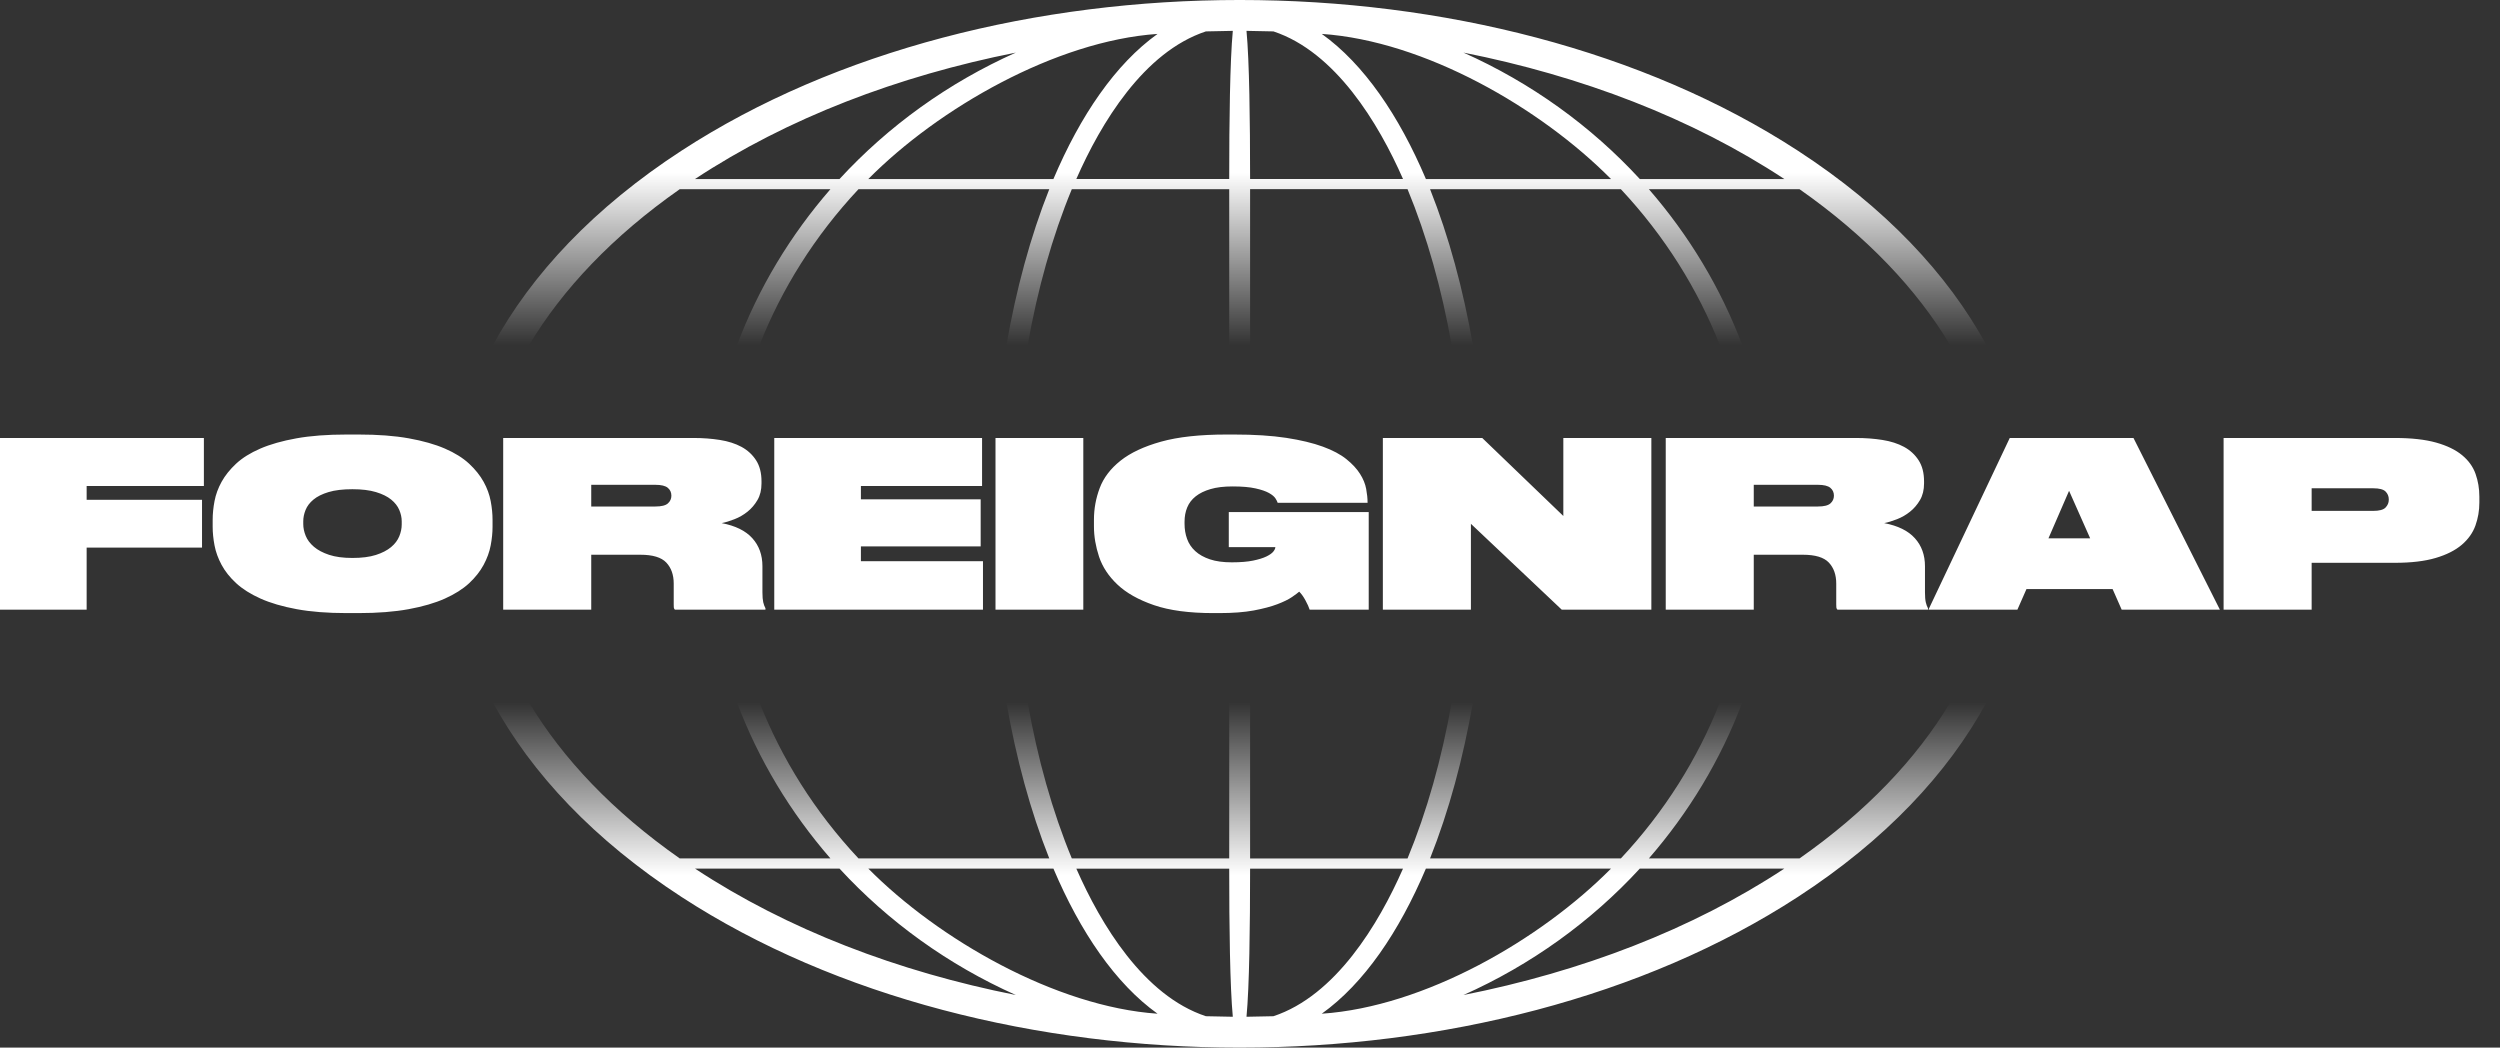 <svg width="105" height="44" viewBox="0 0 105 44" fill="none" xmlns="http://www.w3.org/2000/svg">
<rect x="0" y="0" width="105" height="44" fill="#333333" stroke="none"/>
<g clip-path="url(#clip0)">
<path fill-rule="evenodd" clip-rule="evenodd" d="M8.563 18.395V20.411H3.639V20.992H8.485V22.998H3.639V25.605H0V18.395H8.563ZM15.053 18.25C15.87 18.25 16.576 18.303 17.169 18.41C17.763 18.517 18.269 18.66 18.687 18.841C19.105 19.022 19.444 19.234 19.704 19.476C19.963 19.718 20.166 19.972 20.312 20.236C20.458 20.501 20.557 20.771 20.609 21.046C20.661 21.32 20.687 21.583 20.687 21.835V22.126C20.687 22.372 20.661 22.631 20.609 22.906C20.557 23.181 20.458 23.453 20.312 23.725C20.166 23.996 19.963 24.253 19.704 24.495C19.444 24.737 19.105 24.952 18.687 25.14C18.269 25.327 17.761 25.476 17.164 25.585C16.567 25.695 15.864 25.75 15.053 25.75H14.566C13.755 25.75 13.053 25.695 12.46 25.585C11.866 25.476 11.36 25.327 10.942 25.14C10.523 24.952 10.183 24.737 9.92 24.495C9.657 24.253 9.453 23.996 9.307 23.725C9.161 23.453 9.062 23.181 9.01 22.906C8.958 22.631 8.932 22.372 8.932 22.126V21.835C8.932 21.583 8.958 21.32 9.01 21.046C9.062 20.771 9.161 20.501 9.307 20.236C9.453 19.972 9.656 19.718 9.915 19.476C10.175 19.234 10.514 19.022 10.932 18.841C11.35 18.66 11.856 18.517 12.45 18.41C13.043 18.303 13.749 18.25 14.566 18.25H15.053ZM16.872 21.893C16.872 21.738 16.838 21.58 16.77 21.419C16.702 21.257 16.588 21.112 16.43 20.983C16.271 20.853 16.058 20.748 15.792 20.668C15.526 20.587 15.195 20.547 14.8 20.547C14.398 20.547 14.063 20.587 13.797 20.668C13.532 20.748 13.321 20.853 13.165 20.983C13.009 21.112 12.899 21.257 12.834 21.419C12.769 21.58 12.737 21.738 12.737 21.893V22.01C12.737 22.171 12.771 22.336 12.839 22.504C12.907 22.672 13.022 22.825 13.184 22.964C13.347 23.103 13.559 23.216 13.822 23.303C14.085 23.39 14.411 23.434 14.8 23.434C15.195 23.434 15.525 23.392 15.787 23.308C16.05 23.224 16.262 23.114 16.425 22.979C16.587 22.843 16.702 22.691 16.77 22.523C16.838 22.355 16.872 22.191 16.872 22.029V21.893ZM27.527 21.273C27.78 21.273 27.955 21.23 28.052 21.142C28.15 21.055 28.198 20.947 28.198 20.818C28.198 20.682 28.148 20.572 28.047 20.488C27.947 20.404 27.773 20.362 27.527 20.362H24.832V21.273H27.527ZM24.832 25.605H21.134V18.395H29.132C29.522 18.395 29.89 18.423 30.237 18.478C30.584 18.533 30.886 18.63 31.142 18.768C31.398 18.907 31.602 19.095 31.755 19.331C31.907 19.566 31.983 19.862 31.983 20.217V20.304C31.983 20.576 31.927 20.808 31.813 21.002C31.7 21.196 31.56 21.359 31.395 21.491C31.229 21.624 31.048 21.729 30.85 21.806C30.652 21.884 30.472 21.939 30.31 21.971C30.887 22.081 31.317 22.292 31.599 22.606C31.881 22.919 32.022 23.311 32.022 23.783V24.878C32.022 25.059 32.034 25.198 32.056 25.295C32.079 25.392 32.11 25.476 32.149 25.547V25.605H28.344C28.318 25.579 28.304 25.548 28.3 25.513C28.297 25.477 28.296 25.433 28.296 25.382V24.51C28.296 24.142 28.192 23.848 27.984 23.628C27.777 23.408 27.413 23.299 26.895 23.299H24.832V25.605ZM41.247 18.395V20.411H36.158V20.973H41.188V22.95H36.158V23.57H41.285V25.605H32.519V18.395H41.247ZM45.499 25.605H41.811V18.395H45.499V25.605ZM50.957 25.75C49.946 25.75 49.115 25.639 48.467 25.416C47.818 25.193 47.307 24.905 46.934 24.553C46.561 24.201 46.303 23.81 46.16 23.381C46.018 22.951 45.946 22.53 45.946 22.116V21.826C45.946 21.367 46.027 20.923 46.19 20.493C46.352 20.064 46.642 19.683 47.06 19.35C47.479 19.017 48.046 18.751 48.763 18.55C49.48 18.35 50.396 18.25 51.512 18.25H51.823C52.68 18.25 53.413 18.297 54.023 18.39C54.632 18.484 55.145 18.607 55.56 18.759C55.975 18.911 56.306 19.087 56.552 19.287C56.799 19.487 56.989 19.692 57.121 19.902C57.255 20.112 57.34 20.322 57.379 20.532C57.418 20.742 57.438 20.934 57.438 21.109V21.118H53.662C53.65 21.073 53.619 21.012 53.57 20.934C53.521 20.857 53.431 20.781 53.297 20.706C53.165 20.632 52.976 20.567 52.733 20.513C52.49 20.458 52.167 20.43 51.765 20.43C51.402 20.43 51.094 20.467 50.841 20.542C50.588 20.616 50.38 20.718 50.218 20.847C50.056 20.976 49.937 21.131 49.863 21.312C49.788 21.493 49.751 21.693 49.751 21.913V22C49.751 22.226 49.786 22.438 49.858 22.635C49.929 22.832 50.044 23.003 50.203 23.148C50.362 23.294 50.567 23.408 50.816 23.492C51.066 23.576 51.373 23.618 51.736 23.618C52.093 23.618 52.389 23.594 52.626 23.546C52.863 23.497 53.051 23.439 53.191 23.371C53.33 23.303 53.427 23.234 53.482 23.163C53.538 23.092 53.565 23.03 53.565 22.979H51.609V21.506H57.486V25.605H55.005C54.973 25.501 54.914 25.372 54.83 25.217C54.746 25.062 54.658 24.939 54.567 24.849C54.509 24.901 54.407 24.977 54.261 25.077C54.115 25.177 53.911 25.277 53.648 25.377C53.385 25.477 53.056 25.564 52.66 25.639C52.264 25.713 51.781 25.75 51.21 25.75H50.957ZM62.254 18.395L65.66 21.671V18.395H69.357V25.605H65.592L61.778 22V25.605H58.08V18.395H62.254ZM76.353 21.273C76.606 21.273 76.781 21.23 76.879 21.142C76.976 21.055 77.025 20.947 77.025 20.818C77.025 20.682 76.975 20.572 76.874 20.488C76.773 20.404 76.6 20.362 76.353 20.362H73.658V21.273H76.353ZM73.658 25.605H69.961V18.395H77.959C78.348 18.395 78.716 18.423 79.063 18.478C79.41 18.533 79.712 18.63 79.968 18.768C80.224 18.907 80.429 19.095 80.581 19.331C80.734 19.566 80.81 19.862 80.81 20.217V20.304C80.81 20.576 80.753 20.808 80.64 21.002C80.526 21.196 80.387 21.359 80.221 21.491C80.056 21.624 79.874 21.729 79.676 21.806C79.478 21.884 79.298 21.939 79.136 21.971C79.714 22.081 80.143 22.292 80.425 22.606C80.708 22.919 80.849 23.311 80.849 23.783V24.878C80.849 25.059 80.86 25.198 80.883 25.295C80.906 25.392 80.936 25.476 80.975 25.547V25.605H77.171C77.145 25.579 77.13 25.548 77.127 25.513C77.124 25.477 77.122 25.433 77.122 25.382V24.51C77.122 24.142 77.018 23.848 76.811 23.628C76.603 23.408 76.24 23.299 75.721 23.299H73.658V25.605ZM86.901 20.614L86.035 22.61H87.787L86.901 20.614ZM88.73 24.742H85.111L84.731 25.605H80.995L84.41 18.395H89.606L93.235 25.605H89.11L88.73 24.742ZM97.089 23.638V25.605H93.391V18.395H100.582C101.282 18.395 101.861 18.46 102.319 18.589C102.776 18.718 103.139 18.894 103.408 19.117C103.678 19.34 103.866 19.602 103.973 19.902C104.08 20.203 104.133 20.521 104.133 20.857V21.109C104.133 21.445 104.078 21.766 103.968 22.073C103.858 22.38 103.666 22.649 103.394 22.882C103.121 23.114 102.757 23.299 102.299 23.434C101.842 23.57 101.269 23.638 100.582 23.638H97.089ZM97.089 21.457H99.677C99.93 21.457 100.102 21.411 100.193 21.317C100.283 21.223 100.329 21.115 100.329 20.992V20.973C100.329 20.844 100.283 20.734 100.193 20.643C100.102 20.553 99.93 20.508 99.677 20.508H97.089V21.457Z" fill="white"/>
<path d="M42.27 29.5H43.162C43.576 31.852 44.2 34.081 45.016 36.053H51.627V29.5H52.504V36.056H59.116C59.932 34.083 60.556 31.853 60.97 29.5H61.862C61.457 31.837 60.856 34.059 60.063 36.053H68.077C69.922 34.081 71.304 31.859 72.235 29.5H73.176C72.269 31.911 70.929 34.125 69.253 36.053H69.256H75.581C78.386 34.089 80.501 31.86 81.911 29.5H83.432C81.809 32.489 79.169 35.291 75.51 37.671C62.542 46.11 41.591 46.11 28.623 37.671C24.965 35.291 22.324 32.489 20.701 29.5H22.218C23.629 31.859 25.743 34.088 28.548 36.053H28.551H34.877C33.203 34.128 31.86 31.914 30.953 29.5H31.897C32.828 31.859 34.21 34.081 36.056 36.053H44.069C43.276 34.059 42.676 31.837 42.27 29.5ZM52.504 36.483C52.504 38.947 52.473 41.436 52.353 42.704C52.728 42.696 53.103 42.688 53.485 42.681C56.09 41.817 57.898 38.825 58.926 36.483H52.504ZM51.627 36.483H45.206C46.234 38.825 48.034 41.817 50.647 42.681C51.029 42.688 51.404 42.696 51.778 42.704C51.659 41.436 51.627 38.947 51.627 36.483ZM68.873 36.48C66.818 38.713 64.302 40.524 61.465 41.791C66.404 40.811 71.056 39.045 74.943 36.48H68.873ZM59.888 36.48C58.757 39.147 57.284 41.309 55.514 42.576C59.831 42.282 64.699 39.472 67.663 36.48H59.888ZM44.243 36.48H36.468C39.409 39.449 44.339 42.282 48.617 42.576C46.847 41.309 45.375 39.147 44.243 36.48H44.243ZM29.189 36.48C33.076 39.045 37.728 40.811 42.666 41.791C39.83 40.524 37.314 38.713 35.259 36.48H29.189Z" fill="url(#paint0_linear)"/>
<path d="M42.27 14.5L43.162 14.5C43.576 12.148 44.2 9.919 45.016 7.947H51.627V14.5L52.504 14.5V7.944H59.116C59.932 9.917 60.556 12.147 60.97 14.5L61.862 14.5C61.457 12.163 60.856 9.941 60.063 7.947H68.077C69.922 9.919 71.304 12.141 72.235 14.5L73.176 14.5C72.269 12.089 70.929 9.875 69.253 7.947H69.256H75.581C78.386 9.911 80.501 12.14 81.911 14.5L83.432 14.5C81.809 11.511 79.169 8.709 75.51 6.329C62.542 -2.11 41.591 -2.11 28.623 6.329C24.965 8.709 22.324 11.511 20.701 14.5L22.218 14.5C23.629 12.141 25.743 9.912 28.548 7.947H28.551H34.877C33.203 9.872 31.86 12.086 30.953 14.5L31.897 14.5C32.828 12.141 34.21 9.919 36.056 7.947H44.069C43.276 9.941 42.676 12.163 42.27 14.5ZM52.504 7.517C52.504 5.053 52.473 2.564 52.353 1.296C52.728 1.304 53.103 1.312 53.485 1.319C56.09 2.183 57.898 5.175 58.926 7.517H52.504ZM51.627 7.517H45.206C46.234 5.175 48.034 2.183 50.647 1.319C51.029 1.312 51.404 1.304 51.778 1.296C51.659 2.564 51.627 5.053 51.627 7.517ZM68.873 7.52C66.818 5.287 64.302 3.476 61.465 2.209C66.404 3.189 71.056 4.955 74.943 7.52H68.873ZM59.888 7.52C58.757 4.853 57.284 2.691 55.514 1.424C59.831 1.718 64.699 4.528 67.663 7.52H59.888ZM44.243 7.52H36.468C39.409 4.551 44.339 1.718 48.617 1.424C46.847 2.691 45.375 4.853 44.243 7.52H44.243ZM29.189 7.52C33.076 4.955 37.728 3.189 42.666 2.209C39.83 3.476 37.314 5.287 35.259 7.52H29.189Z" fill="url(#paint1_linear)"/>
</g>
<defs>
<linearGradient id="paint0_linear" x1="52.067" y1="29.5" x2="52.067" y2="36.75" gradientUnits="userSpaceOnUse">
<stop stop-color="white" stop-opacity="0"/>
<stop offset="1" stop-color="white"/>
</linearGradient>
<linearGradient id="paint1_linear" x1="52.067" y1="14.5" x2="52.067" y2="7.25" gradientUnits="userSpaceOnUse">
<stop stop-color="white" stop-opacity="0"/>
<stop offset="1" stop-color="white"/>
</linearGradient>
<clipPath id="clip0">
<rect width="104.133" height="44" fill="white"/>
</clipPath>
</defs>
</svg>
